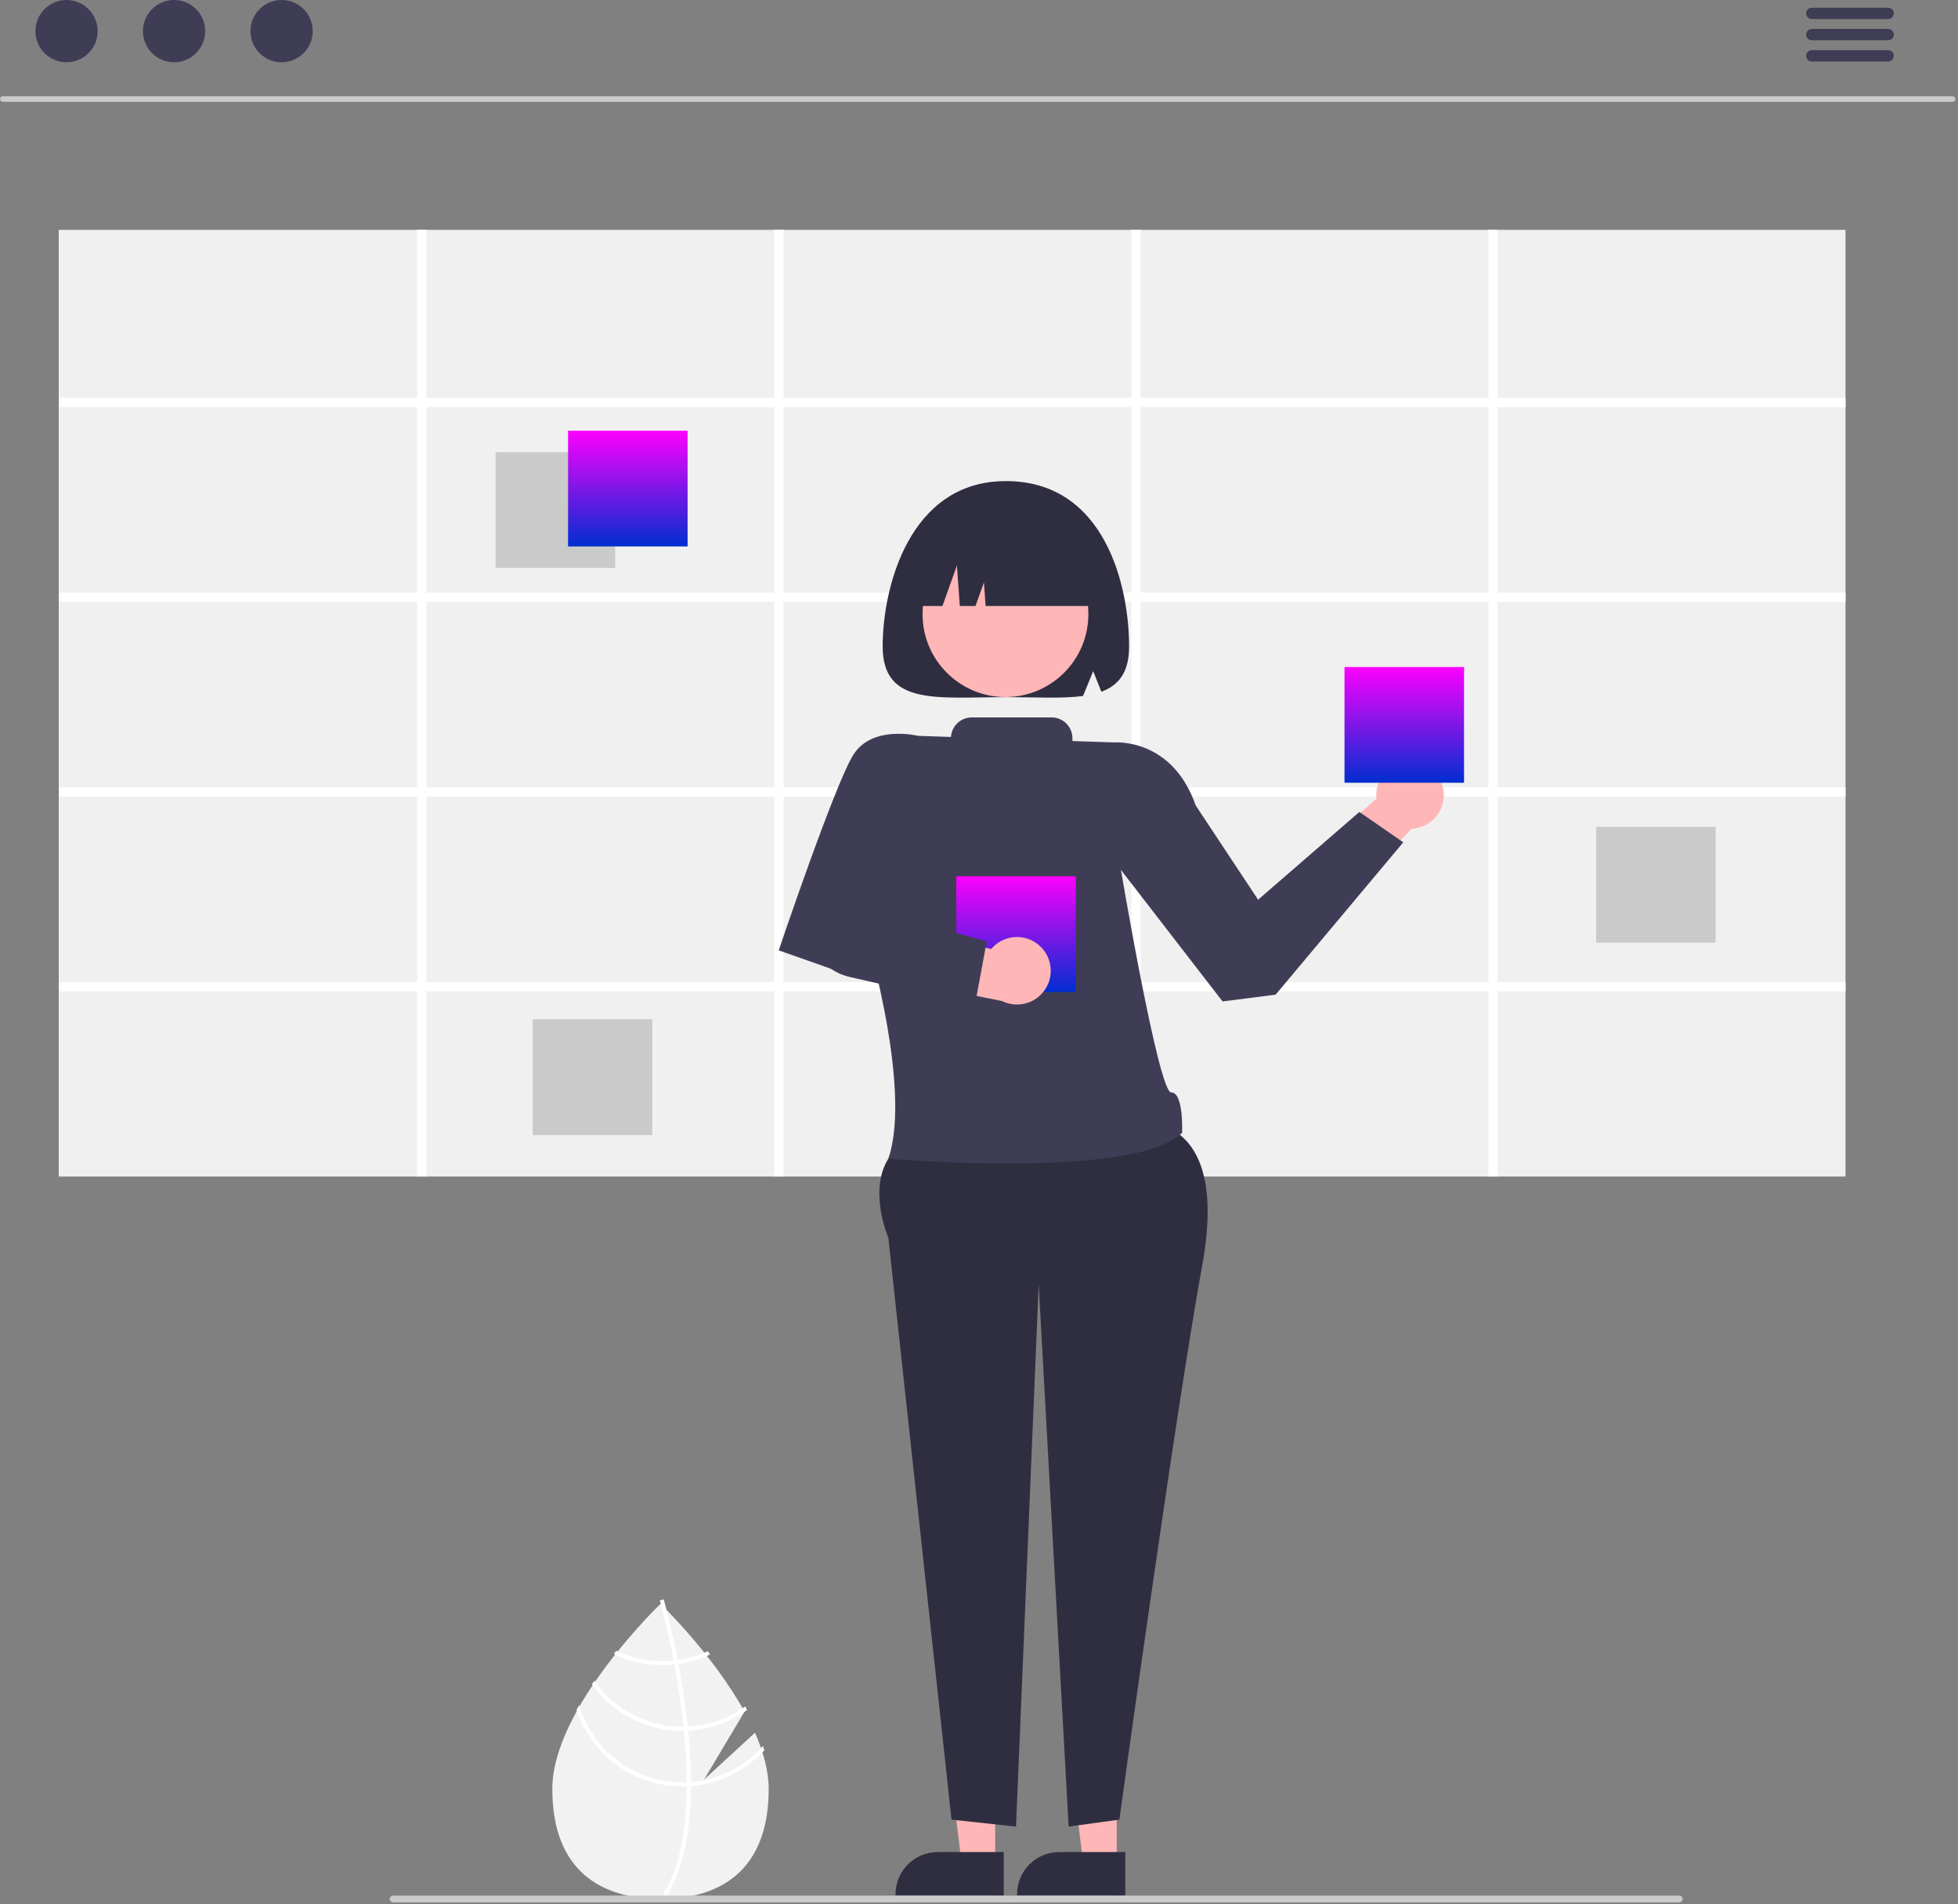 <svg width="580" height="564" viewBox="0 0 580 564" fill="none" xmlns="http://www.w3.org/2000/svg">
<rect x="0" y="0" width="580" height="564" fill="#808080" stroke="none"/>
<g clip-path="url(#clip0_648_19224)">
<path d="M223.643 513.249L208.558 527.135L220.546 507.021C211.102 489.894 195.655 475.092 195.655 475.092C195.655 475.092 163.609 505.795 163.609 529.929C163.609 554.063 177.957 562.49 195.655 562.49C213.353 562.49 227.701 554.063 227.701 529.929C227.701 524.557 226.111 518.86 223.643 513.249Z" fill="#F2F2F2"/>
<path d="M204.679 527.887V529.077C204.609 542.905 202.277 553.694 197.701 561.291C197.636 561.402 197.565 561.508 197.5 561.62L196.988 561.308L196.499 561.002C201.576 552.798 203.372 541.203 203.437 529.142C203.443 528.753 203.449 528.358 203.443 527.964C203.425 522.858 203.113 517.693 202.612 512.676C202.577 512.287 202.536 511.892 202.495 511.498C201.8 504.878 200.798 498.553 199.774 493.059C199.703 492.67 199.626 492.281 199.55 491.899C197.777 482.606 195.969 475.874 195.557 474.384C195.51 474.202 195.481 474.102 195.475 474.078L196.034 473.919L196.04 473.913L196.605 473.754C196.611 473.778 196.711 474.113 196.876 474.738C197.506 477.07 199.144 483.401 200.751 491.751C200.822 492.128 200.899 492.517 200.969 492.906C201.805 497.364 202.624 502.346 203.272 507.576C203.437 508.889 203.584 510.184 203.714 511.462C203.761 511.857 203.802 512.252 203.837 512.64C204.379 518.064 204.66 523.147 204.679 527.887Z" fill="white"/>
<path d="M200.751 491.751C200.356 491.804 199.956 491.857 199.55 491.898C198.446 492.012 197.337 492.069 196.228 492.069C191.5 492.076 186.831 491.021 182.565 488.983C182.318 489.295 182.071 489.608 181.817 489.926C186.305 492.116 191.234 493.252 196.228 493.247C197.412 493.247 198.596 493.184 199.773 493.059C200.174 493.017 200.574 492.964 200.969 492.906C204.226 492.438 207.393 491.479 210.362 490.061C210.109 489.737 209.862 489.419 209.62 489.107C206.81 490.42 203.821 491.311 200.751 491.751Z" fill="white"/>
<path d="M203.713 511.462C203.307 511.486 202.901 511.498 202.494 511.498C202.371 511.503 202.241 511.503 202.117 511.503C196.995 511.503 191.948 510.265 187.407 507.893C182.866 505.521 178.967 502.086 176.04 497.882C175.805 498.229 175.569 498.577 175.339 498.93C178.39 503.184 182.41 506.651 187.066 509.042C191.723 511.434 196.883 512.681 202.117 512.681C202.282 512.681 202.447 512.681 202.612 512.675C203.024 512.669 203.431 512.658 203.837 512.64C210.125 512.318 216.187 510.192 221.298 506.515C221.11 506.168 220.921 505.82 220.727 505.473C215.759 509.082 209.847 511.164 203.713 511.462Z" fill="white"/>
<path d="M204.679 527.887C204.267 527.922 203.855 527.946 203.442 527.964C203.001 527.981 202.559 527.993 202.117 527.993C195.234 527.985 188.538 525.748 183.032 521.616C177.526 517.484 173.507 511.68 171.576 505.073C171.311 505.55 171.046 506.021 170.793 506.498C172.969 513.09 177.166 518.828 182.79 522.899C188.413 526.969 195.176 529.164 202.117 529.171C202.559 529.171 203.001 529.165 203.437 529.142C203.855 529.13 204.267 529.106 204.679 529.077C213.006 528.425 220.774 524.634 226.41 518.47C226.286 518.035 226.145 517.605 226.004 517.169C220.56 523.379 212.911 527.223 204.679 527.887Z" fill="white"/>
<path d="M578.394 30.177H0.838C0.616 30.176 0.404 30.088 0.247 29.93C0.091 29.773 0.003 29.561 0.003 29.339C0.003 29.117 0.091 28.904 0.247 28.747C0.404 28.59 0.616 28.501 0.838 28.5H578.394C578.616 28.501 578.828 28.59 578.985 28.747C579.142 28.904 579.229 29.117 579.229 29.339C579.229 29.561 579.142 29.773 578.985 29.93C578.828 30.088 578.616 30.176 578.394 30.177Z" fill="#CACACA"/>
<path d="M19.706 18.442C24.798 18.442 28.926 14.313 28.926 9.221C28.926 4.128 24.798 0 19.706 0C14.613 0 10.485 4.128 10.485 9.221C10.485 14.313 14.613 18.442 19.706 18.442Z" fill="#3F3D56"/>
<path d="M51.559 18.442C56.652 18.442 60.78 14.313 60.78 9.221C60.78 4.128 56.652 0 51.559 0C46.467 0 42.338 4.128 42.338 9.221C42.338 14.313 46.467 18.442 51.559 18.442Z" fill="#3F3D56"/>
<path d="M83.413 18.442C88.505 18.442 92.633 14.313 92.633 9.221C92.633 4.128 88.505 0 83.413 0C78.32 0 74.192 4.128 74.192 9.221C74.192 14.313 78.32 18.442 83.413 18.442Z" fill="#3F3D56"/>
<path d="M559.309 5.64H536.676C536.232 5.639 535.808 5.461 535.494 5.147C535.181 4.833 535.005 4.407 535.005 3.964C535.005 3.52 535.181 3.094 535.494 2.78C535.808 2.466 536.232 2.289 536.676 2.287H559.309C559.53 2.286 559.748 2.329 559.952 2.413C560.156 2.497 560.342 2.62 560.498 2.776C560.654 2.932 560.778 3.117 560.863 3.321C560.948 3.524 560.991 3.743 560.991 3.964C560.991 4.184 560.948 4.403 560.863 4.607C560.778 4.81 560.654 4.995 560.498 5.151C560.342 5.307 560.156 5.43 559.952 5.514C559.748 5.598 559.53 5.641 559.309 5.64Z" fill="#3F3D56"/>
<path d="M559.309 11.927H536.676C536.232 11.925 535.808 11.748 535.494 11.434C535.181 11.12 535.005 10.694 535.005 10.251C535.005 9.807 535.181 9.381 535.494 9.067C535.808 8.753 536.232 8.576 536.676 8.574H559.309C559.53 8.573 559.748 8.616 559.952 8.7C560.156 8.784 560.342 8.907 560.498 9.063C560.654 9.219 560.778 9.404 560.863 9.608C560.948 9.811 560.991 10.03 560.991 10.251C560.991 10.471 560.948 10.69 560.863 10.893C560.778 11.097 560.654 11.282 560.498 11.438C560.342 11.594 560.156 11.717 559.952 11.801C559.748 11.885 559.53 11.928 559.309 11.927Z" fill="#3F3D56"/>
<path d="M559.309 18.214H536.676C536.232 18.212 535.808 18.035 535.494 17.721C535.181 17.407 535.005 16.981 535.005 16.537C535.005 16.094 535.181 15.668 535.494 15.354C535.808 15.04 536.232 14.862 536.676 14.861H559.309C559.53 14.86 559.748 14.903 559.952 14.987C560.156 15.071 560.342 15.194 560.498 15.35C560.654 15.506 560.778 15.691 560.863 15.894C560.948 16.098 560.991 16.317 560.991 16.537C560.991 16.758 560.948 16.977 560.863 17.18C560.778 17.384 560.654 17.569 560.498 17.725C560.342 17.881 560.156 18.004 559.952 18.088C559.748 18.172 559.53 18.215 559.309 18.214Z" fill="#3F3D56"/>
<path d="M546.679 68.086H17.399V348.506H546.679V68.086Z" fill="#F0F0F0"/>
<path d="M546.679 120.576V117.826H443.649V68.086H440.899V117.826H337.869V68.086H335.119V117.826H232.089V68.086H229.339V117.826H126.309V68.086H123.559V117.826H17.399V120.576H123.559V175.526H17.399V178.276H123.559V233.226H17.399V235.976H123.559V290.916H17.399V293.666H123.559V348.506H126.309V293.666H229.339V348.506H232.089V293.666H335.119V348.506H337.869V293.666H440.899V348.506H443.649V293.666H546.679V290.916H443.649V235.976H546.679V233.226H443.649V178.276H546.679V175.526H443.649V120.576L546.679 120.576ZM229.339 290.916H126.309V235.976H229.339V290.916ZM229.339 233.226H126.309V178.276H229.339V233.226ZM229.339 175.526H126.309V120.576H229.339V175.526ZM335.119 290.916H232.089V235.976H335.119V290.916ZM335.119 233.226H232.089V178.276H335.119V233.226ZM335.119 175.526H232.089V120.576H335.119V175.526ZM440.899 290.916H337.869V235.976H440.899V290.916ZM440.899 233.226H337.869V178.276H440.899V233.226ZM440.899 175.526H337.869V120.576H440.899V175.526Z" fill="white"/>
<path d="M182.214 133.939H146.805V168.22H182.214V133.939Z" fill="#CACACA"/>
<path d="M508.214 244.939H472.805V279.22H508.214V244.939Z" fill="#CACACA"/>
<path d="M193.214 301.939H157.805V336.22H193.214V301.939Z" fill="#CACACA"/>
<path d="M203.679 127.58H168.27V161.86H203.679V127.58Z" fill="url(#paint0_linear_648_19224)"/>
<path d="M370.13 270.076L412.149 232.639L424.545 238.781L374.149 291.639L370.13 270.076Z" fill="#FFB6B6"/>
<path d="M417.679 245.506C423.202 245.506 427.679 241.029 427.679 235.506C427.679 229.983 423.202 225.506 417.679 225.506C412.156 225.506 407.679 229.983 407.679 235.506C407.679 241.029 412.156 245.506 417.679 245.506Z" fill="#FFB6B6"/>
<path d="M330.799 551.856H320.856L316.126 513.506L330.8 513.507L330.799 551.856Z" fill="#FFB6B6"/>
<path d="M333.334 561.494L301.275 561.492V561.087C301.276 557.778 302.59 554.604 304.93 552.264C307.27 549.924 310.444 548.609 313.754 548.609L333.335 548.61L333.334 561.494Z" fill="#2F2E41"/>
<path d="M294.799 551.856H284.856L280.126 513.506L294.8 513.507L294.799 551.856Z" fill="#FFB6B6"/>
<path d="M297.334 561.494L265.275 561.492V561.087C265.276 557.778 266.59 554.604 268.93 552.264C271.27 549.924 274.444 548.609 277.754 548.609L297.335 548.61L297.334 561.494Z" fill="#2F2E41"/>
<path d="M339.149 332.639C339.149 332.639 364.149 330.639 356.149 374.639C348.149 418.639 331.578 539.001 331.578 539.001L316.555 541.065L307.679 380.506L300.964 541.066L281.857 539.001L263.149 366.639C263.149 366.639 257.142 352.781 263.146 343.21C269.149 333.639 339.149 332.639 339.149 332.639Z" fill="#2F2E41"/>
<path d="M323.149 223.639L330.09 219.92C330.09 219.92 347.191 218.462 354.17 238.55L372.679 266.506L402.679 240.506L415.679 249.506L377.87 294.63L362.149 296.639L328.149 252.639L323.149 223.639Z" fill="#3F3D56"/>
<path d="M297.963 142.506C269.445 142.506 261.463 173.833 261.463 191.506C261.463 209.179 277.804 206.506 297.963 206.506C306.615 206.506 314.559 206.994 320.815 206.159L323.824 198.812L326.245 204.9C331.38 203.013 334.463 199.178 334.463 191.506C334.463 173.833 327.463 142.506 297.963 142.506Z" fill="#2F2E41"/>
<path d="M297.84 206.476C311.405 206.476 322.401 195.48 322.401 181.915C322.401 168.351 311.405 157.354 297.84 157.354C284.276 157.354 273.279 168.351 273.279 181.915C273.279 195.48 284.276 206.476 297.84 206.476Z" fill="#FFB6B6"/>
<path d="M269.462 179.506H279.177L283.462 167.506L284.319 179.506H288.962L291.462 172.506L291.962 179.506H326.462C326.462 172.61 323.723 165.997 318.847 161.121C313.971 156.245 307.358 153.506 300.462 153.506H295.462C288.567 153.506 281.954 156.245 277.078 161.121C272.202 165.997 269.462 172.61 269.462 179.506Z" fill="#2F2E41"/>
<path d="M433.679 197.58H398.27V231.86H433.679V197.58Z" fill="url(#paint1_linear_648_19224)"/>
<path d="M346.92 323.591C343.149 323.639 331.791 256.241 331.791 256.241L330.09 219.921L317.679 219.503V218.687C317.679 217.048 317.028 215.475 315.869 214.316C314.71 213.157 313.137 212.506 311.498 212.506H287.86C286.29 212.507 284.779 213.105 283.635 214.181C282.49 215.256 281.798 216.727 281.699 218.294L271.966 217.967L255.11 271.521C255.11 271.521 270.643 321.281 263.146 343.21C263.146 343.21 336.184 349.482 350.167 335.56C350.167 335.56 350.691 323.542 346.92 323.591Z" fill="#3F3D56"/>
<path d="M276.149 224.639L271.966 217.967C271.966 217.967 258.356 214.602 252.753 223.62C247.149 232.639 230.679 281.506 230.679 281.506L247.679 287.506L266.971 260.46L276.149 224.639Z" fill="#3F3D56"/>
<path d="M318.679 259.58H283.27V293.86H318.679V259.58Z" fill="url(#paint2_linear_648_19224)"/>
<path d="M256.103 271.969L243.784 270.666C243.006 272.326 242.616 274.14 242.643 275.973C242.67 277.806 243.113 279.608 243.94 281.244C244.766 282.88 245.954 284.307 247.413 285.416C248.872 286.525 250.564 287.288 252.361 287.647L301.105 297.375L296.02 281.716L256.103 271.969Z" fill="#FFB6B6"/>
<path d="M301.251 297.555C306.774 297.555 311.251 293.078 311.251 287.555C311.251 282.032 306.774 277.555 301.251 277.555C295.729 277.555 291.251 282.032 291.251 287.555C291.251 293.078 295.729 297.555 301.251 297.555Z" fill="#FFB6B6"/>
<path d="M288.768 297.859L251.633 289.374C248.942 288.752 246.458 287.445 244.42 285.581C242.382 283.717 240.86 281.358 240.001 278.733L238.5 274.105L248.137 266.521L292.29 278.862L288.768 297.859Z" fill="#3F3D56"/>
<path d="M497.439 563.506H116.439C116.174 563.506 115.919 563.4 115.732 563.213C115.544 563.025 115.439 562.771 115.439 562.506C115.439 562.241 115.544 561.986 115.732 561.799C115.919 561.611 116.174 561.506 116.439 561.506H497.439C497.704 561.506 497.959 561.611 498.146 561.799C498.334 561.986 498.439 562.241 498.439 562.506C498.439 562.771 498.334 563.025 498.146 563.213C497.959 563.4 497.704 563.506 497.439 563.506Z" fill="#CACACA"/>
</g>
<defs>
<linearGradient id="paint0_linear_648_19224" x1="185.975" y1="127.58" x2="185.975" y2="161.86" gradientUnits="userSpaceOnUse">
<stop stop-color="#FD00FF"/>
<stop offset="1" stop-color="#002DD0"/>
</linearGradient>
<linearGradient id="paint1_linear_648_19224" x1="415.975" y1="197.58" x2="415.975" y2="231.86" gradientUnits="userSpaceOnUse">
<stop stop-color="#FD00FF"/>
<stop offset="1" stop-color="#002DD0"/>
</linearGradient>
<linearGradient id="paint2_linear_648_19224" x1="300.975" y1="259.58" x2="300.975" y2="293.86" gradientUnits="userSpaceOnUse">
<stop stop-color="#FD00FF"/>
<stop offset="1" stop-color="#002DD0"/>
</linearGradient>
<clipPath id="clip0_648_19224">
<rect width="579.232" height="563.506" fill="white"/>
</clipPath>
</defs>
</svg>
